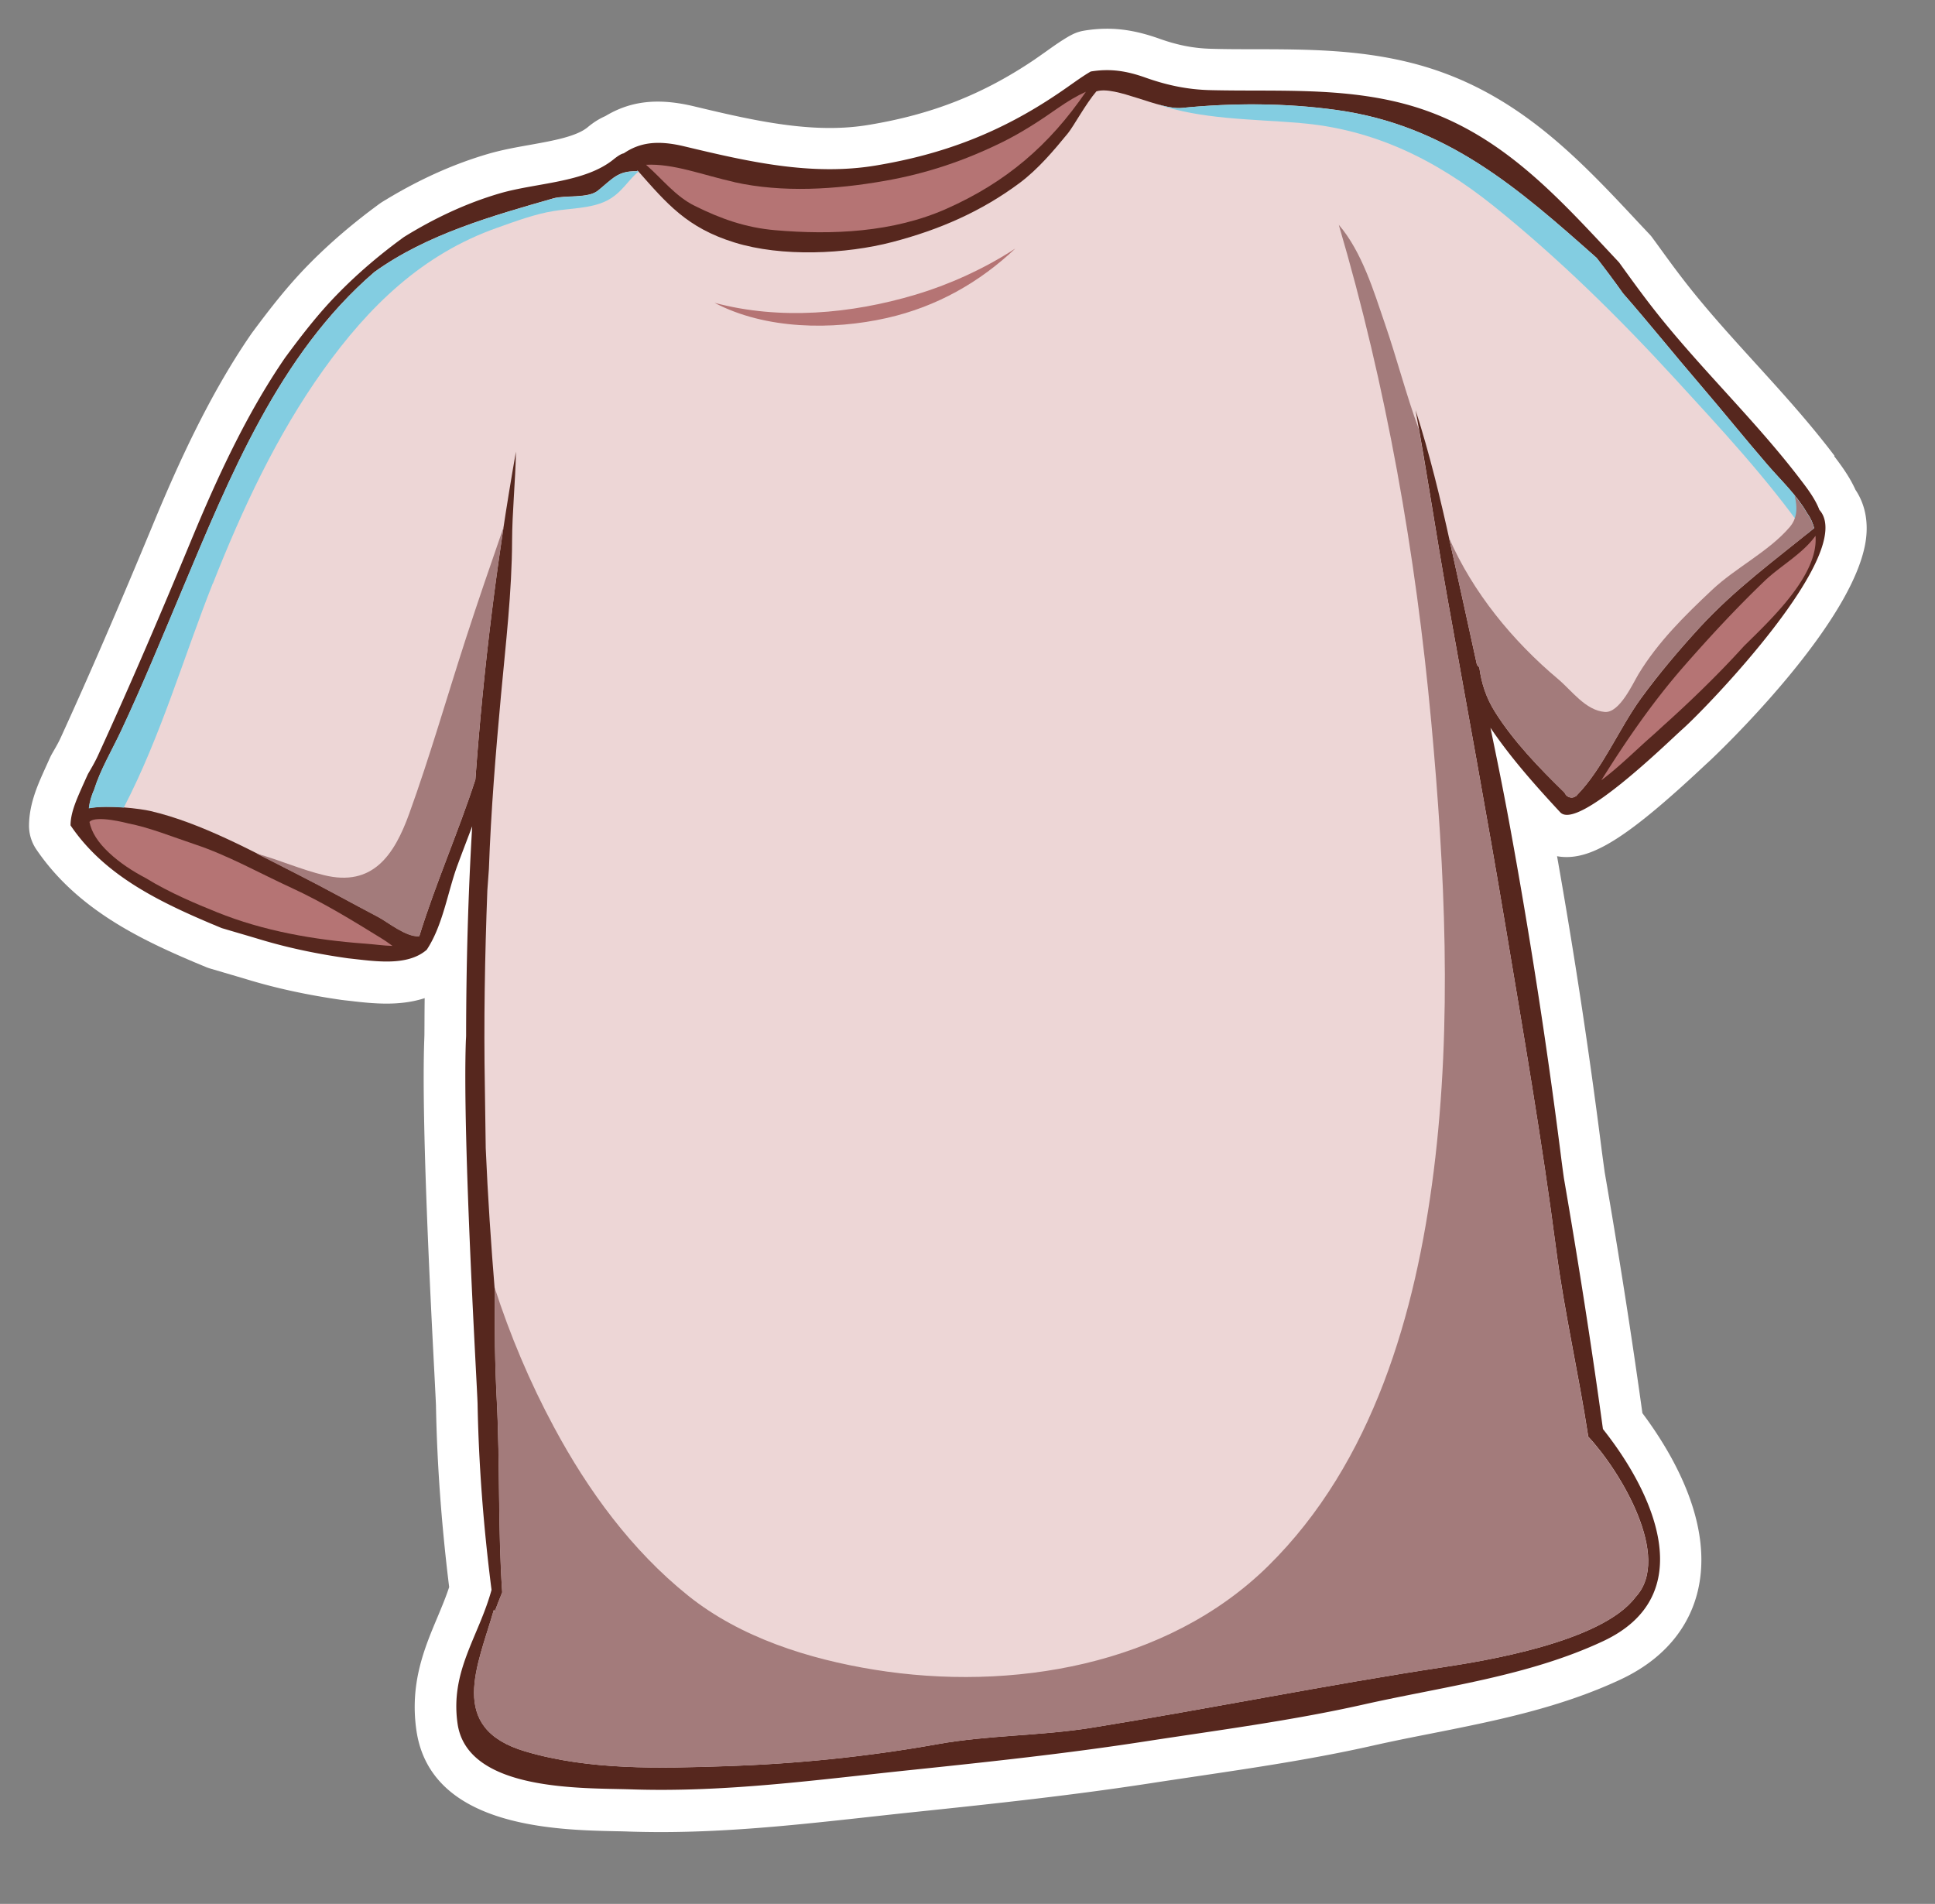 <svg xmlns="http://www.w3.org/2000/svg" viewBox="0 0 226.04 222.41"><rect x="0" y="0" width="226.04" height="222.41" fill="#808080" stroke="none"/><defs><style>.cls-4,.cls-6{stroke-width:0}.cls-4{fill:#a37b7b}.cls-6{fill:#b57474}</style></defs><g style="isolation:isolate"><g id="Layer_1" data-name="Layer 1"><path fill="#fff" stroke-width="0" d="M214.29 53.23c-2.89-3.82-6.13-7.39-9.27-10.84-2.98-3.28-5.8-6.38-8.36-9.7-1.11-1.43-2.18-2.92-3.22-4.35l-.39-.53c-.12-.17-.25-.33-.39-.47l-1.28-1.36c-7.19-7.7-14.63-15.65-26.59-18.65-6.2-1.56-12.32-1.57-18.24-1.58-1.68 0-3.36 0-5.04-.05-2.05-.05-3.92-.41-6.08-1.18-3.21-1.14-5.83-1.42-8.78-.94a4.866 4.866 0 0 0-1.35.43c-.12.06-.23.12-.35.18-.96.55-1.84 1.17-2.76 1.83-.44.31-.91.64-1.4.98-5.97 4.02-11.91 6.36-19.26 7.58-1.48.25-2.98.37-4.61.37-5.28 0-10.9-1.35-15.85-2.53-4.22-1.01-7.42-.63-10.35 1.14-.88.38-1.59.9-2.09 1.32-1.31 1.07-4.03 1.56-6.65 2.03-1.64.29-3.33.59-4.97 1.07-4.19 1.23-8.23 3.07-12.36 5.61-.11.07-.21.14-.31.21-3.11 2.27-5.93 4.69-8.4 7.22-2.33 2.39-4.29 4.88-6.52 7.89-.03.04-.06.09-.09.13-4.96 7.19-8.68 15.53-11.36 21.99-4.23 10.2-7.59 17.96-10.89 25.17-.25.55-.61 1.17-.98 1.81-.08.14-.16.29-.23.44l-.07.15c-.26.58-.52 1.15-.78 1.73-.69 1.56-1.62 3.7-1.63 6.13 0 .97.29 1.92.83 2.73 4.71 6.97 12.07 10.5 18.62 13.27l1.18.49c.16.07.33.13.49.18l1.6.47c.95.28 1.9.56 2.84.84 3.37 1.02 6.98 1.8 11.03 2.38.05 0 .11.01.17.02l.82.09c1.26.15 2.7.31 4.19.31 1.66 0 3.14-.21 4.45-.64-.02 1.43-.02 2.86-.03 4.3l-.02.61c-.34 9.51.73 30.19 1.19 39.02.1 1.99.17 3.31.18 3.67.12 6.77.64 13.9 1.54 21.2-.38 1.17-.87 2.33-1.37 3.53-1.52 3.61-3.24 7.7-2.46 13.18 1.62 11.35 16.25 11.66 23.27 11.81.56.01 1.08.02 1.54.04 1.26.04 2.51.06 3.76.06 8.24 0 16.34-.89 24.16-1.75 1.81-.2 3.62-.4 5.44-.59 9.78-1.02 18.6-1.98 27.57-3.36 1.8-.28 3.59-.54 5.39-.81 6.72-1 13.67-2.03 20.51-3.57 2.25-.51 4.61-.98 6.9-1.43 7.36-1.46 14.98-2.97 22.12-6.31 6.13-2.87 8.3-7.23 9.04-10.38 1.84-7.82-2.92-15.98-6.48-20.74-1.24-8.93-2.68-18.15-4.4-28.11-.13-.94-.26-1.88-.38-2.81a709.299 709.299 0 0 0-5.19-34.14c.36.07.74.1 1.12.1 3.45 0 7.61-2.74 15.88-10.47.37-.35.66-.61.82-.76.18-.16 17.73-16.61 18.33-26.58.14-2.29-.53-3.96-1.29-5.09-.73-1.62-1.77-2.98-2.48-3.92z"/><path fill="#56271e" stroke-width="0" d="M212.54 59.58c-.46-1.23-1.35-2.43-2.11-3.42-5.39-7.11-12.1-13.38-17.6-20.5-1.29-1.67-2.5-3.35-3.7-5.01-7.33-7.81-14.29-15.81-25.51-18.63-7.3-1.84-14.75-1.31-22.21-1.49-2.67-.06-5.08-.57-7.59-1.46-2.32-.83-4.21-1.07-6.38-.72-.02 0-.04.01-.05.02-1.19.69-2.38 1.62-3.88 2.62-6.65 4.48-13.26 7.02-21.17 8.34-7.58 1.27-15.07-.48-22.39-2.23-3.16-.76-5.22-.45-7.08.81-.26.05-.61.24-1.16.68-3.38 2.77-9.05 2.75-13.33 4-3.99 1.17-7.7 2.94-11.18 5.09-2.77 2.01-5.38 4.22-7.78 6.68-2.26 2.31-4.2 4.83-6.09 7.39-4.61 6.69-8.11 14.43-10.88 21.09-3.52 8.5-7.13 16.96-10.96 25.32-.34.76-.77 1.5-1.21 2.25-.28.61-.55 1.21-.82 1.82-.6 1.37-1.22 2.81-1.22 4.19 3.83 5.67 9.95 8.75 16.46 11.5.39.16.79.33 1.2.5 1.51.45 3.01.88 4.47 1.32 3.38 1.02 6.82 1.72 10.3 2.21 3.01.32 6.88 1 9.18-1 1.89-2.84 2.46-6.81 3.58-9.84.56-1.52 1.15-3.05 1.73-4.58-.48 8.1-.7 16.22-.71 24.4 0 .22-.02.46-.03.68-.41 11.56 1.34 40.68 1.37 42.42.13 7.1.7 14.45 1.63 21.7-1.51 5.5-4.85 9.47-3.97 15.62 1.14 7.96 14.63 7.5 20.18 7.68 11.1.38 21.73-1.11 32.7-2.25 9.1-.95 18.28-1.93 27.33-3.33 8.55-1.32 17.12-2.42 25.58-4.32 9.37-2.11 19.25-3.3 28.03-7.41 11.29-5.28 6.08-17.1-.02-24.78-1.34-9.79-2.88-19.56-4.56-29.31-.14-.99-.27-1.97-.39-2.94a707.225 707.225 0 0 0-6.04-38.84c-.67-3.63-1.4-7.23-2.15-10.83 2.4 3.55 5.31 6.81 8.15 9.87 2.04 2.2 12.75-8.36 14.28-9.71 2.75-2.43 20.41-20.66 16-25.61z"/><path d="M85.78 21.28c5.66 1.26 11.85.85 17.51-.14 4.94-.86 9.36-2.35 13.85-4.56 2.16-1.07 4.32-2.46 6.29-3.85 1.29-.9 2.37-1.54 3.42-2.01-4.27 6.25-9.34 10.59-16.29 13.67-6.21 2.76-13.36 3.08-20.03 2.5-3.43-.3-6.33-1.33-9.37-2.84-2.26-1.11-3.81-3.16-5.69-4.8 3.22-.16 6.56 1.18 10.31 2.02zm-43.2 88.95c-5.84-.43-11.79-1.46-17.25-3.67-2.3-.93-5.5-2.25-8.3-3.98-1.57-.82-3.05-1.8-4.27-2.94-1.32-1.23-2.06-2.4-2.31-3.62.72-.84 4.46.15 4.49.16 2.6.51 5.26 1.6 7.78 2.44 3.9 1.29 7.59 3.38 11.31 5.09 3.7 1.7 7.17 3.83 10.63 5.97.44.27.82.56 1.19.82-1.01-.02-2.14-.19-3.25-.27z" class="cls-6"/><path fill="#edd6d6" stroke-width="0" d="M184.19 92.91s-.03.05-.05.07c-.08.04-.16.09-.25.13-.33.16-.81 0-1-.3-.05-.08-.09-.15-.14-.23-2.91-2.84-5.89-5.91-8.06-9.34-1.1-1.73-1.63-3.44-1.88-5.26-.09-.1-.18-.21-.28-.32-1.02-4.7-2.06-9.4-3.1-14.11-1.14-5.21-2.43-10.55-4.07-15.65 1.33 7.24 2.4 14.53 3.69 21.78 2.28 12.78 4.65 25.53 6.79 38.34 2.11 12.63 4.3 25.26 5.95 37.96.95 7.27 2.63 14.54 3.75 21.85 3.74 4 9.83 14.11 5.53 18.73-3.97 5.33-18.06 7.52-22.3 8.17-13.76 2.09-27.49 4.88-41.25 7.1-5.96.96-12.07.85-18.01 1.92-8.16 1.46-16.44 2.3-24.72 2.57-7.74.26-15.93.49-23.41-1.72-9.24-2.72-5.54-10.05-3.67-16.6.01.11.04.23.05.35.28-.79.6-1.56.91-2.34-.51-7.41-.25-14.93-.63-22.33-.22-4.23-.28-8.45-.22-12.67-.46-5.62-.84-11.25-1.08-16.88-.03-2.38-.06-4.74-.1-7.08-.14-7.72 0-15.4.29-23.05l.18-2.48c.24-6.77.79-13.51 1.41-20.27.55-5.99 1.28-12.09 1.3-18.1.01-3.3.39-6.9.45-10.39-2.26 12.77-3.81 25.51-4.74 38.31-2 6.15-4.64 12.11-6.55 18.28-1.51.14-3.72-1.68-4.79-2.24-3.08-1.61-6.12-3.31-9.23-4.89-5.39-2.74-11.49-6.11-17.4-7.48-1.12-.26-4.88-.75-7.17-.33.08-.72.29-1.46.64-2.24.69-2.24 2.07-4.57 3.14-6.84 2.51-5.34 4.77-10.87 7.06-16.31 5.58-13.26 11.36-27.67 22.51-37.25 6.15-4.42 13.79-6.56 20.9-8.6 1.42-.41 4.05.04 5.23-.92 1.7-1.39 2.32-2.29 4.45-2.25.05 0 .11-.03.17-.07 3.41 3.86 5.75 6.68 11.32 8.4 5.51 1.71 12.98 1.37 18.45-.06 5.43-1.42 10.35-3.54 14.87-6.91 2.13-1.6 3.95-3.75 5.62-5.79.66-.81 2.08-3.44 3.32-4.89 2.19-.73 7.42 2.19 9.98 1.93 5.99-.6 12.14-.59 18.09.24 12.89 1.79 21.22 9.16 30.38 17.28 1.05 1.35 2.08 2.73 3.08 4.14 3.08 3.52 6.01 7.18 9.06 10.73 2.64 3.08 5.18 6.24 7.83 9.31 1.6 1.85 3.38 3.5 4.58 5.59.42.58.69 1.18.85 1.79-4.6 3.75-9.2 7.09-13.34 11.58-2.41 2.63-4.77 5.41-6.87 8.29-2.56 3.51-4.5 8.27-7.51 11.34z"/><path fill="#83cde1" stroke-width="0" d="M151.83 14.37c8.62.7 15.9 4.29 22.61 9.66 7.62 6.12 14.67 13.06 21.27 20.26 5.23 5.71 10.79 11.67 15.31 18.13.3-.24.6-.48.9-.73-.16-.61-.43-1.21-.85-1.79-1.2-2.09-2.98-3.75-4.58-5.59-2.65-3.07-5.19-6.23-7.83-9.31-3.05-3.55-5.98-7.21-9.06-10.73-1-1.41-2.03-2.79-3.08-4.14-9.15-8.12-17.49-15.49-30.38-17.28-5.95-.82-12.11-.84-18.09-.24-.77.08-1.78-.13-2.87-.44 5.13 1.77 10.89 1.73 16.66 2.19zM24.86 68.19c3.42-8.66 7.45-17.33 12.88-24.93 5.33-7.46 11.59-13.58 20.39-16.67 2.12-.75 4.33-1.58 6.56-1.94 1.95-.32 4.4-.3 6.18-1.2 1.75-.88 2.47-2.38 3.7-3.39-.03-.04-.06-.07-.1-.11-.06.04-.11.07-.17.07-2.13-.04-2.75.86-4.45 2.25-1.17.96-3.81.52-5.23.92-7.12 2.04-14.75 4.18-20.9 8.6-11.15 9.59-16.93 23.99-22.51 37.25-2.29 5.44-4.55 10.96-7.06 16.31-1.07 2.28-2.45 4.61-3.14 6.84-.35.78-.56 1.52-.64 2.24 1.17-.22 2.71-.19 4.09-.09 4.33-8.35 6.94-17.44 10.39-26.17z" style="mix-blend-mode:screen"/><path d="M48.98 109.38c1.91-6.17 4.56-12.14 6.55-18.28.72-9.88 1.81-19.72 3.31-29.56-1.51 4.36-3.02 8.73-4.44 13.12-2.2 6.78-4.18 13.71-6.6 20.4-1.76 4.88-4.29 8.56-9.93 7.18-2.73-.66-5.24-1.79-7.92-2.53 1.72.86 3.4 1.73 5.01 2.55 3.11 1.57 6.14 3.27 9.23 4.89 1.07.56 3.28 2.38 4.79 2.24zm132.81 36.6c-1.65-12.7-3.84-25.33-5.95-37.96-2.14-12.8-4.51-25.56-6.79-38.34-1.15-6.49-2.15-13-3.29-19.48-1.51-4.1-2.59-8.37-4.02-12.5-1.22-3.55-2.64-8.31-5.35-11.44 5.57 18.91 8.99 38.42 10.8 58.04 1.6 17.37 2.47 35.16.29 52.52-2.09 16.6-7.09 34.05-19.34 46.12-11.83 11.64-30.02 14.7-46.02 12.11-7.63-1.24-15.63-3.74-21.75-8.66-6.59-5.29-11.68-12.26-15.66-19.68-2.83-5.26-5.12-10.71-6.94-16.33.01.21.03.43.04.64-.05 4.22 0 8.44.22 12.67.38 7.4.12 14.91.63 22.33-.31.78-.62 1.55-.91 2.34-.02-.12-.04-.23-.05-.35-1.87 6.55-5.57 13.88 3.67 16.6 7.48 2.21 15.67 1.98 23.41 1.72 8.27-.27 16.56-1.11 24.72-2.57 5.95-1.07 12.05-.96 18.01-1.92 13.76-2.22 27.5-5.01 41.25-7.1 4.23-.65 18.32-2.84 22.3-8.17 4.3-4.62-1.79-14.73-5.53-18.73-1.12-7.31-2.8-14.58-3.75-21.85z" class="cls-4"/><path d="M83.48 35.38c5.96 3.13 13.77 3.2 20.11 1.77 5.9-1.33 10.89-4.22 15.02-8.12-3.76 2.46-7.95 4.29-11.65 5.39-7.57 2.26-15.84 2.99-23.47.96z" class="cls-6"/><path d="M211.06 59.91c-.41-.72-.9-1.37-1.42-2.01.37 1.4.29 2.67-.57 3.67-2.44 2.86-6.3 4.73-9.07 7.34-3.2 3.01-6.31 6.07-8.59 9.83-.67 1.1-2.2 4.55-3.93 4.43-2.26-.17-3.88-2.51-5.48-3.85-5.29-4.44-9.94-10.1-12.73-16.48.05.24.11.48.16.72 1.04 4.71 2.08 9.41 3.1 14.11.09.1.18.22.28.32.25 1.83.78 3.54 1.88 5.26 2.17 3.43 5.16 6.5 8.06 9.34.05.07.09.15.14.23.2.3.67.45 1 .3.09-.04.16-.09.25-.13.02-.02.04-.06.05-.07 3.02-3.08 4.96-7.83 7.51-11.34 2.1-2.88 4.46-5.67 6.87-8.29 4.13-4.49 8.74-7.82 13.34-11.58-.16-.61-.43-1.21-.85-1.79z" class="cls-4"/><path d="M203.74 75.46c-3.27 3.62-6.93 7.07-9.4 9.28-.47.43-.94.87-1.42 1.29-1.9 1.67-3.79 3.57-5.86 5.12a.21.21 0 0 1 .04-.06c2.92-4.66 5.99-9.12 9.62-13.27 3.01-3.44 6.08-6.75 9.39-9.93 1.83-1.76 4.47-3.19 5.97-5.3.37 4.52-5 9.59-8.33 12.86z" class="cls-6"/></g></g></svg>
